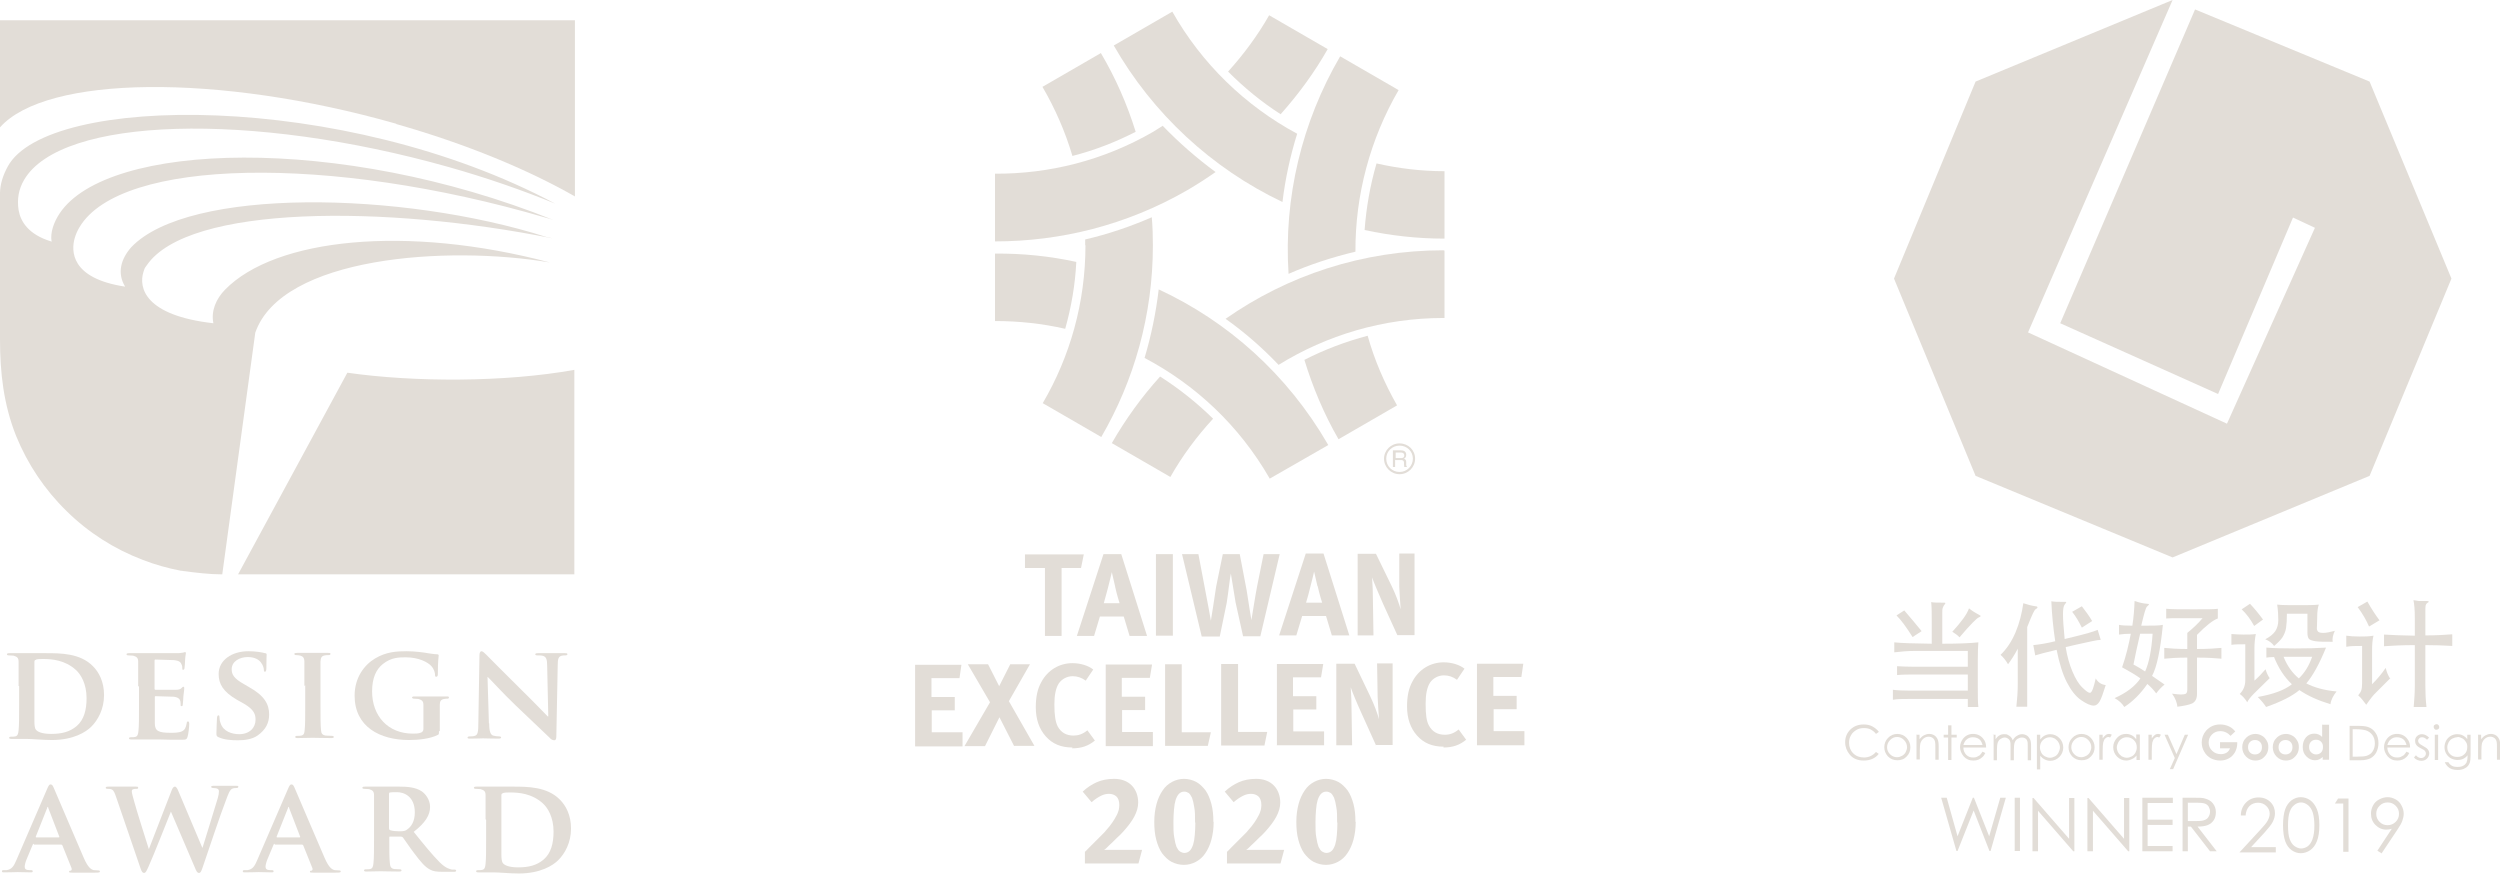 <?xml version="1.0" encoding="UTF-8"?><svg id="_圖層_2" xmlns="http://www.w3.org/2000/svg" viewBox="0 0 90.1 31.49"><defs><style>.cls-1{fill:#e2ddd7;}</style></defs><g id="_圖層_1-2"><path class="cls-1" d="m14.28,4.47c2.53.72,4.74,1.64,6.44,2.61V.73s-20.72,0-20.72,0v.69c0,.59,0,1.19,0,1.78v1.39c1.66-1.87,7.85-1.96,14.28-.13Z"/><path class="cls-1" d="m12.52,13.43l-3.94,7.27h.44c.28,0,.55,0,.83,0h1c.38,0,.75,0,1.13,0h1.22c.42,0,.85,0,1.27,0h1.27c.41,0,.83,0,1.24,0h1.16c.35,0,.7,0,1.04,0h.57c.23,0,.45,0,.68,0h.27s0,0,0,0v-7.37c-2.5.45-5.77.45-8.2.1Z"/><path class="cls-1" d="m9.2,11.99c.95-2.74,6.91-3.16,10.62-2.53-5.18-1.37-9.9-.87-11.71.98-.32.33-.51.76-.42,1.21-2.47-.28-2.7-1.28-2.52-1.85.02-.07.04-.12.04-.12h0s.05-.09.08-.12c1.49-2.18,8.62-2.18,14.62-.97-.07-.02-.15-.04-.22-.05-5.22-1.66-12.91-1.79-14.96.37-.37.42-.52.93-.22,1.42-1.99-.3-1.94-1.31-1.82-1.74.04-.14.1-.28.18-.41,1.48-2.47,9-2.62,16.78-.34.1.03.2.05.3.09-7.75-3.11-16.09-2.81-17.8-.24-.2.3-.35.69-.29,1.02,0,0-.01,0-.02-.01h0c-.82-.25-1.1-.72-1.17-1.13-.06-.39,0-.75.2-1.09,1.33-2.27,8.18-2.47,15.3-.46,1.38.39,2.67.84,3.84,1.32C12.38,3.27,1.7,3.38.28,6,.11,6.31,0,6.64,0,6.98c0,0,.01-.05,0-.06v1.32c0,.78,0,1.57,0,2.35v1.64c0,1.2.13,2.35.58,3.48.41,1.01,1.03,1.94,1.82,2.71.78.77,1.72,1.37,2.75,1.76.44.17.9.3,1.37.39.03,0,.05,0,.08.01.47.06.94.12,1.41.12l1.19-8.71Z"/><path class="cls-1" d="m.67,24.72c0-.62,0-.74,0-.87,0-.14-.05-.18-.18-.22-.03,0-.11-.01-.17-.01-.04,0-.07-.01-.07-.04s.03-.04.1-.04c.22,0,.49,0,.61,0,.13,0,.43,0,.69,0,.53,0,1.24,0,1.7.47.21.21.4.55.4,1.04,0,.51-.22.9-.46,1.14-.19.19-.64.48-1.42.48-.15,0-.34-.01-.5-.02-.17-.01-.32-.02-.43-.02-.05,0-.14,0-.24,0-.1,0-.21,0-.29,0-.05,0-.08-.01-.08-.04,0-.02.01-.04.07-.04.06,0,.11,0,.15-.01.09-.02.11-.1.12-.22.02-.17.02-.49.02-.87v-.72Zm.57.45c0,.43,0,.74,0,.83,0,.1.01.25.05.29.05.08.22.16.55.16.38,0,.67-.07.92-.28.27-.23.36-.59.36-1.01,0-.52-.21-.86-.39-1.02-.39-.35-.85-.39-1.18-.39-.09,0-.23,0-.26.03-.04.01-.05.03-.05.08,0,.14,0,.48,0,.8v.51Z"/><path class="cls-1" d="m4.98,24.72c0-.62,0-.74,0-.87,0-.14-.05-.18-.18-.22-.03,0-.11-.01-.17-.01-.04,0-.07-.01-.07-.04s.03-.04.1-.04c.22,0,.49,0,.61,0,.13,0,1.07,0,1.15,0,.08,0,.14-.02.18-.02.02,0,.05-.02.07-.02.02,0,.03.02.03.04,0,.03-.02.08-.03.26,0,.04-.01.22-.02.27,0,.02-.01.07-.05.07-.03,0-.03-.02-.03-.05,0-.03,0-.1-.03-.15-.03-.07-.07-.13-.28-.15-.07,0-.58-.02-.66-.02-.02,0-.03.01-.03.04v1.01s0,.04.03.04c.1,0,.64,0,.74,0,.1,0,.16-.02.2-.06.03-.03.05-.05.07-.05s.03.02.03.04,0,.09-.03.3c0,.08-.02.25-.02.27,0,.03,0,.09-.04.09-.03,0-.04-.01-.04-.03,0-.04,0-.1-.01-.15-.02-.08-.08-.14-.24-.16-.08,0-.56-.02-.66-.02-.02,0-.02.02-.02.04v.33c0,.14,0,.49,0,.61,0,.28.14.34.57.34.11,0,.29,0,.4-.05.11-.05.15-.13.18-.3,0-.04.02-.06.05-.06.03,0,.04.05.04.1,0,.09-.03.37-.06.45-.03.11-.07.11-.23.11-.32,0-.57,0-.78-.01-.21,0-.37,0-.49,0-.05,0-.14,0-.24,0-.1,0-.21,0-.29,0-.05,0-.08-.01-.08-.04,0-.02.01-.04.07-.04.06,0,.11,0,.15-.01.09-.02.11-.1.12-.22.02-.17.02-.49.02-.87v-.72Z"/><path class="cls-1" d="m7.88,26.57c-.07-.03-.08-.05-.08-.14,0-.22.02-.48.02-.54,0-.06.02-.11.05-.11.04,0,.04.04.04.07,0,.05.01.14.04.21.09.3.41.4.67.4.37,0,.59-.23.59-.52,0-.18-.04-.36-.42-.58l-.25-.14c-.5-.29-.66-.57-.66-.93,0-.5.48-.82,1.07-.82.27,0,.49.04.6.07.04,0,.06.02.06.05,0,.05-.01.17-.01.49,0,.09-.02.13-.05.13-.03,0-.04-.02-.04-.07,0-.04-.02-.16-.11-.27-.06-.08-.2-.19-.47-.19-.3,0-.58.16-.58.44,0,.18.07.33.45.54l.17.1c.56.31.73.62.73.99,0,.3-.12.55-.42.76-.2.14-.48.17-.71.17-.24,0-.5-.02-.69-.11Z"/><path class="cls-1" d="m10.97,24.72c0-.62,0-.74,0-.87,0-.14-.05-.19-.14-.22-.05-.01-.1-.02-.15-.02-.04,0-.07,0-.07-.05,0-.02.03-.03.1-.03.16,0,.45,0,.57,0,.11,0,.38,0,.54,0,.05,0,.09,0,.09.03,0,.04-.02.05-.07.05s-.08,0-.13.01c-.12.02-.15.08-.16.22,0,.13,0,.24,0,.87v.72c0,.39,0,.72.02.89.01.11.04.17.17.19.06,0,.15.01.22.01.05,0,.07.02.07.04,0,.03-.03.04-.08.04-.28,0-.57-.01-.68-.01-.1,0-.38.01-.55.01-.05,0-.08-.01-.08-.04,0-.02.01-.04.07-.04.06,0,.11,0,.15-.01.09-.02.11-.08.12-.2.02-.17.02-.49.02-.89v-.72Z"/><path class="cls-1" d="m15.82,26.35c0,.11,0,.12-.05.14-.28.14-.7.18-1.03.18-1.04,0-1.96-.47-1.96-1.6,0-.65.35-1.11.74-1.34.4-.24.78-.26,1.14-.26.29,0,.66.05.75.07.09.01.24.04.34.04.05,0,.06.02.06.05,0,.05-.03.16-.03.67,0,.06-.02.09-.06.09-.03,0-.04-.02-.04-.05,0-.09-.03-.22-.14-.34-.12-.13-.44-.31-.92-.31-.23,0-.52,0-.82.24-.24.19-.39.5-.39.99,0,.88.57,1.52,1.47,1.52.11,0,.2,0,.3-.04.06-.03.08-.07.08-.14v-.37c0-.2,0-.36,0-.48,0-.14-.05-.18-.18-.22-.03,0-.11-.01-.16-.01-.04,0-.07-.02-.07-.04,0-.03.03-.04.09-.04.22,0,.52,0,.65,0,.13,0,.36,0,.5,0,.06,0,.09,0,.09.04,0,.02-.02.04-.05.04-.03,0-.07,0-.12.01-.12.02-.16.08-.16.22,0,.12,0,.29,0,.49v.45Z"/><path class="cls-1" d="m17.63,26.07c0,.32.06.41.14.44.07.02.15.03.22.03.05,0,.07.02.07.04,0,.03-.04.04-.1.04-.27,0-.47-.01-.55-.01-.04,0-.24.01-.46.01-.06,0-.1,0-.1-.04,0-.02.03-.04.07-.04.06,0,.13,0,.19-.02.11-.03.13-.14.13-.49l.04-2.42c0-.08.03-.14.07-.14.05,0,.11.06.18.13.05.05.69.7,1.3,1.3.29.28.85.86.91.92h.02s-.04-1.82-.04-1.82c0-.25-.04-.32-.14-.36-.06-.02-.16-.02-.22-.02-.05,0-.07-.02-.07-.04,0-.03.04-.04.11-.04.22,0,.45,0,.54,0,.05,0,.21,0,.41,0,.06,0,.1,0,.1.04,0,.02-.02.04-.07.04-.04,0-.08,0-.13.01-.12.03-.15.11-.15.34l-.05,2.58c0,.09-.03.13-.07.13-.07,0-.13-.04-.17-.09-.26-.25-.79-.75-1.24-1.18-.46-.44-.91-.94-.99-1.01h-.01s.05,1.67.05,1.67Z"/><path class="cls-1" d="m1.22,30.41s-.03,0-.04.03l-.23.55c-.04.1-.06.2-.06.25,0,.07.04.12.17.12h.06c.05,0,.06.02.06.04,0,.03-.02.04-.07.04-.14,0-.34-.01-.47-.01-.04,0-.27.01-.49.01-.05,0-.08,0-.08-.04,0-.02.01-.04.05-.04.04,0,.09,0,.12,0,.19-.03.26-.15.35-.36l1.11-2.57c.05-.12.08-.16.12-.16.06,0,.08.04.12.13.1.23.81,1.9,1.08,2.52.16.37.28.42.36.44.06,0,.11.01.16.01.04,0,.06.01.06.04,0,.03-.02.04-.18.04-.15,0-.46,0-.81,0-.08,0-.12,0-.12-.03,0-.02,0-.04.05-.04.03,0,.06-.04.04-.09l-.33-.82s-.02-.03-.04-.03h-.99Zm.9-.23s.02,0,.02-.02l-.4-1.04s0-.04-.02-.04c-.01,0-.02.02-.02.04l-.41,1.03s0,.03.01.03h.82Z"/><path class="cls-1" d="m4.19,28.74c-.05-.15-.09-.25-.15-.28-.04-.03-.12-.03-.16-.03-.04,0-.07-.01-.07-.04s.03-.04.1-.04c.22,0,.45,0,.49,0s.24,0,.49,0c.06,0,.09,0,.09.04s-.03.04-.08.04c-.03,0-.07,0-.11.02-.04.01-.04.04-.04.08,0,.05.04.19.09.37.07.27.46,1.5.52,1.69h.01s.81-2.09.81-2.09c.04-.12.09-.15.12-.15.05,0,.09.06.14.19l.85,2.01h.01c.08-.24.4-1.31.55-1.79.03-.1.04-.18.04-.24,0-.07-.04-.12-.21-.12-.04,0-.07-.02-.07-.04,0-.03.03-.04.1-.04.22,0,.41,0,.45,0,.03,0,.21,0,.35,0,.05,0,.08,0,.08.03,0,.03-.02.05-.06.05-.04,0-.1,0-.15.02-.1.04-.15.19-.24.43-.2.51-.63,1.81-.84,2.42-.05.14-.07.19-.13.19-.06,0-.09-.05-.15-.2l-.86-2.01h0c-.07.17-.64,1.62-.81,1.99-.08.17-.1.22-.16.22-.05,0-.08-.04-.12-.15l-.89-2.6Z"/><path class="cls-1" d="m9.9,30.41s-.03,0-.04.03l-.23.55c-.04.1-.06.2-.06.25,0,.07.04.12.17.12h.06c.05,0,.06.02.06.04,0,.03-.02.04-.07.04-.14,0-.34-.01-.47-.01-.04,0-.27.01-.49.01-.05,0-.08,0-.08-.04,0-.02.01-.04.05-.04.04,0,.09,0,.12,0,.19-.03.26-.15.35-.36l1.11-2.57c.05-.12.08-.16.12-.16.06,0,.08.04.12.13.1.23.81,1.9,1.08,2.52.16.37.28.42.36.44.06,0,.11.01.16.01.04,0,.06.01.06.04,0,.03-.02.04-.18.04-.15,0-.46,0-.81,0-.08,0-.12,0-.12-.03,0-.02,0-.04.05-.04.03,0,.06-.04.04-.09l-.33-.82s-.02-.03-.04-.03h-.99Zm.9-.23s.02,0,.02-.02l-.4-1.04s0-.04-.02-.04c-.01,0-.02.02-.02.04l-.41,1.03s0,.03.01.03h.82Z"/><path class="cls-1" d="m13.48,29.53c0-.62,0-.74,0-.87,0-.14-.05-.18-.18-.22-.03,0-.11-.01-.17-.01-.04,0-.07-.01-.07-.04s.03-.04.1-.04c.22,0,.49,0,.58,0,.14,0,.53,0,.66,0,.27,0,.58.02.8.17.12.08.3.29.3.56,0,.3-.17.57-.59.9.37.46.67.83.93,1.09.24.24.38.25.45.27.04,0,.07,0,.1,0s.05.02.05.04c0,.03-.03.04-.08.04h-.4c-.24,0-.35-.02-.46-.08-.18-.09-.34-.28-.58-.6-.17-.22-.35-.5-.4-.56-.02-.02-.05-.03-.08-.03h-.38s-.03,0-.03.02v.06c0,.38,0,.7.02.87.01.12.03.2.16.22.06,0,.15.01.21.01.03,0,.05.02.05.04,0,.03-.03.04-.09.04-.25,0-.6-.01-.66-.01-.08,0-.35.01-.52.01-.05,0-.08-.01-.08-.04,0-.02.01-.04.07-.04.06,0,.11,0,.15-.01.09-.02.11-.1.12-.22.02-.17.02-.5.02-.87v-.72Zm.54.32s0,.06.04.07c.09.03.22.04.32.04.17,0,.23-.01.3-.07.13-.09.27-.27.27-.61,0-.58-.39-.73-.64-.73-.11,0-.21,0-.25.01-.03,0-.04.02-.04.06v1.22Z"/><path class="cls-1" d="m17.5,29.53c0-.62,0-.74,0-.87,0-.14-.05-.18-.18-.22-.03,0-.11-.01-.17-.01-.04,0-.07-.01-.07-.04s.03-.04.1-.04c.22,0,.49,0,.61,0,.13,0,.43,0,.69,0,.53,0,1.24,0,1.7.47.21.21.4.55.4,1.04,0,.51-.22.9-.46,1.14-.19.19-.64.48-1.42.48-.15,0-.34-.01-.5-.02-.17-.01-.32-.02-.43-.02-.05,0-.14,0-.24,0-.1,0-.21,0-.29,0-.05,0-.08-.01-.08-.04,0-.02.01-.04.07-.04.06,0,.11,0,.15-.01.09-.02.11-.1.12-.22.02-.17.02-.5.02-.87v-.72Zm.57.45c0,.43,0,.74,0,.83,0,.1.01.24.05.29.05.08.22.16.55.16.38,0,.67-.07.92-.28.27-.23.36-.59.36-1.01,0-.52-.21-.86-.39-1.02-.39-.35-.85-.39-1.18-.39-.09,0-.23,0-.26.03-.04.01-.05.03-.05.08,0,.14,0,.48,0,.8v.51Z"/><path class="cls-1" d="m67.71,26.38l-.1.07c-.05-.07-.12-.12-.19-.16-.08-.04-.16-.05-.25-.05-.1,0-.19.02-.27.07-.08.05-.15.11-.19.19-.05.08-.07.17-.07.27,0,.15.05.28.15.38.1.1.23.15.39.15.17,0,.32-.07.43-.2l.1.07c-.06.08-.14.14-.23.18-.09.04-.19.06-.31.06-.22,0-.39-.07-.51-.22-.1-.12-.16-.27-.16-.44,0-.18.06-.33.19-.46.13-.12.28-.18.48-.18.11,0,.22.02.31.07.09.05.17.11.23.19Z"/><path class="cls-1" d="m68.37,26.45c.14,0,.26.05.35.15.08.09.13.2.13.33s-.04.24-.13.33c-.09.1-.2.14-.34.14s-.25-.05-.34-.14c-.09-.1-.13-.21-.13-.33s.04-.24.13-.33c.09-.1.21-.15.35-.15Zm0,.11c-.1,0-.18.04-.25.11s-.11.16-.11.26c0,.07.02.13.05.18s.08.1.13.13c.05.03.11.05.18.05s.12-.02.18-.05c.05-.03.1-.07.13-.13.03-.06.05-.12.05-.18,0-.1-.04-.19-.11-.26-.07-.07-.15-.11-.25-.11Z"/><path class="cls-1" d="m69.06,26.48h.12s0,.16,0,.16c.05-.06.1-.11.16-.14.06-.03.12-.05.19-.05s.13.02.18.05c.05.03.09.08.12.14.03.06.04.15.04.27v.47s-.12,0-.12,0v-.43c0-.1,0-.17-.01-.21-.01-.06-.04-.11-.08-.14-.04-.03-.09-.05-.15-.05-.07,0-.13.02-.19.07-.06.05-.09.11-.11.17-.01.05-.02.13-.02.25v.33s-.12,0-.12,0v-.91Z"/><path class="cls-1" d="m70.21,26.14h.12s0,.34,0,.34h.19s0,.1,0,.1h-.19v.81s-.12,0-.12,0v-.81h-.16s0-.1,0-.1h.16v-.34Z"/><path class="cls-1" d="m71.45,27.09l.1.05c-.03.06-.07.12-.11.15-.04.04-.09.07-.14.09-.05.02-.11.03-.18.03-.15,0-.26-.05-.35-.15-.08-.1-.13-.21-.13-.33,0-.12.04-.22.11-.31.09-.11.21-.17.36-.17s.28.06.37.18c.07.08.1.19.1.31h-.82c0,.11.04.19.1.26.07.07.15.1.24.1.05,0,.09,0,.14-.02.04-.02.08-.04.11-.06.03-.03.06-.07.1-.13Zm0-.25c-.02-.06-.04-.11-.07-.15s-.07-.07-.12-.09c-.05-.02-.1-.03-.16-.03-.09,0-.17.03-.23.09-.05.04-.08.1-.11.19h.68Z"/><path class="cls-1" d="m71.8,26.48h.12s0,.16,0,.16c.04-.06.08-.1.13-.13.06-.04.12-.05.19-.05.04,0,.09,0,.13.03.04.02.07.04.1.07.03.03.05.07.07.12.04-.07.09-.13.15-.16.06-.04.12-.06.19-.06.06,0,.12.02.17.05.05.03.08.08.11.13s.04.14.04.26v.5s-.12,0-.12,0v-.5c0-.1,0-.16-.02-.2-.01-.04-.04-.07-.07-.09s-.07-.03-.12-.03c-.06,0-.11.02-.16.05s-.08.08-.1.13-.03.15-.03.28v.36s-.12,0-.12,0v-.47c0-.11,0-.18-.02-.22-.01-.04-.04-.07-.07-.09-.03-.02-.07-.04-.12-.04-.05,0-.1.02-.15.05-.05.03-.08.08-.1.13-.02.06-.03.14-.03.25v.39s-.12,0-.12,0v-.91Z"/><path class="cls-1" d="m73.41,26.48h.12s0,.17,0,.17c.05-.06.1-.11.16-.14.06-.03.13-.05.2-.05.13,0,.24.05.33.14.09.09.14.21.14.34s-.05.25-.14.34c-.09.09-.2.14-.33.14-.07,0-.14-.02-.2-.05-.06-.03-.12-.08-.16-.13v.49s-.12,0-.12,0v-1.24Zm.47.09c-.1,0-.19.04-.26.11-.07.07-.1.16-.1.26,0,.07.02.13.05.19.03.06.08.1.13.13.06.03.12.05.18.05s.12-.02.18-.05.1-.08.13-.14.05-.12.05-.18-.02-.13-.05-.18c-.03-.06-.08-.1-.13-.14-.06-.03-.12-.05-.18-.05Z"/><path class="cls-1" d="m75.01,26.45c.14,0,.26.05.35.15.08.09.13.2.13.33s-.04.24-.13.33c-.09.1-.2.14-.34.14s-.25-.05-.34-.14c-.09-.1-.13-.21-.13-.33s.04-.24.13-.33c.09-.1.21-.15.35-.15Zm0,.11c-.1,0-.18.04-.25.11s-.11.16-.11.26c0,.07.02.13.05.18s.08.1.13.13c.05.03.11.05.18.05s.12-.02.18-.05c.05-.03.1-.07.13-.13.03-.06.05-.12.05-.18,0-.1-.04-.19-.11-.26-.07-.07-.15-.11-.25-.11Z"/><path class="cls-1" d="m75.66,26.48h.12s0,.13,0,.13c.04-.05.07-.09.11-.12.04-.03.08-.04.12-.04.03,0,.07.01.1.03l-.06.1s-.05-.02-.06-.02c-.04,0-.08.02-.11.05-.04.03-.06.08-.08.15-.01.05-.02.16-.02.31v.31s-.12,0-.12,0v-.91Z"/><path class="cls-1" d="m77.12,26.48v.91s-.12,0-.12,0v-.16c-.05.06-.1.1-.17.13-.06.03-.13.05-.2.05-.13,0-.24-.05-.33-.14-.09-.09-.14-.21-.14-.34s.05-.24.14-.34.2-.14.33-.14c.07,0,.14.02.2.05.06.03.11.08.16.14v-.17s.12,0,.12,0Zm-.47.09c-.07,0-.13.02-.18.05s-.1.08-.13.14c-.03.06-.05.12-.05.18s.02.13.05.18c.03.06.08.1.13.14.06.03.12.05.18.05s.12-.02.18-.05c.06-.03.1-.08.13-.13.03-.06.05-.12.05-.19,0-.11-.03-.19-.1-.26-.07-.07-.15-.11-.26-.11Z"/><path class="cls-1" d="m77.43,26.48h.12s0,.13,0,.13c.04-.05.07-.09.11-.12.04-.03.08-.04.12-.04.03,0,.07.01.1.03l-.06.1s-.05-.02-.06-.02c-.04,0-.08.02-.11.05-.04.03-.06.08-.08.15-.01.05-.02.16-.02.31v.31s-.12,0-.12,0v-.91Z"/><path class="cls-1" d="m78.01,26.48h.12s.31.7.31.7l.3-.7h.12s-.54,1.24-.54,1.24h-.12s.18-.4.18-.4l-.37-.84Z"/><path class="cls-1" d="m80.56,26.36l-.17.16c-.1-.11-.23-.17-.37-.17-.12,0-.22.04-.3.12-.08.08-.12.18-.12.29s.04.22.13.3c.08.08.19.12.31.12.08,0,.15-.02.2-.05.06-.03.1-.09.13-.16h-.36s0-.22,0-.22h.62s0,.05,0,.05c0,.11-.03.21-.08.31-.06.1-.13.17-.22.22s-.19.08-.31.08c-.13,0-.24-.03-.34-.08-.1-.06-.18-.13-.24-.24-.06-.1-.09-.21-.09-.33,0-.16.05-.3.16-.43.13-.14.29-.22.5-.22.11,0,.21.02.3.06.08.03.16.09.23.17Z"/><path class="cls-1" d="m81.27,26.45c.09,0,.17.02.24.06.08.04.13.1.18.18s.06.15.06.24-.02.17-.06.24c-.04.07-.1.13-.17.18-.07.04-.15.06-.24.06-.13,0-.24-.05-.33-.14-.09-.09-.14-.21-.14-.34,0-.14.05-.26.16-.36.09-.08.2-.12.32-.12Zm0,.22c-.07,0-.13.02-.18.07-.05.05-.07.11-.07.19s.02.14.07.19c.05.05.11.07.18.07s.13-.02.18-.07c.05-.05.07-.11.07-.19s-.02-.14-.07-.19c-.05-.05-.11-.07-.18-.07Z"/><path class="cls-1" d="m82.37,26.45c.09,0,.17.02.24.06.08.04.13.1.18.18s.06.15.06.24-.02.17-.06.24c-.04.07-.1.13-.17.18-.07.04-.15.06-.24.06-.13,0-.24-.05-.33-.14-.09-.09-.14-.21-.14-.34,0-.14.05-.26.16-.36.09-.08.2-.12.32-.12Zm0,.22c-.07,0-.13.02-.18.07-.05.05-.07.11-.07.19s.02.14.07.19c.05.05.11.07.18.07s.13-.02.18-.07c.05-.05.07-.11.07-.19s-.02-.14-.07-.19c-.05-.05-.11-.07-.18-.07Z"/><path class="cls-1" d="m83.71,26.12h.23s0,1.26,0,1.26h-.23s0-.1,0-.1c-.04.04-.09.07-.13.09-.04.02-.09.03-.15.03-.12,0-.22-.05-.31-.14-.09-.09-.13-.2-.13-.34s.04-.26.12-.35c.08-.09.18-.13.3-.13.05,0,.11.01.15.03.05.02.09.05.13.09v-.45Zm-.24.54c-.07,0-.13.02-.18.07-.05.05-.07.11-.07.19s.02.14.07.19c.05.05.11.08.18.08s.13-.02.18-.07c.05-.05.07-.12.07-.2s-.02-.14-.07-.19-.11-.07-.18-.07Z"/><path class="cls-1" d="m84.68,27.39v-1.23s.26,0,.26,0c.18,0,.32.01.4.04.12.04.21.11.28.22.07.1.1.23.1.37,0,.12-.03.23-.08.33-.05.09-.12.16-.21.21-.09.04-.2.07-.36.07h-.39Zm.12-.12h.14c.17,0,.29-.01.35-.03.09-.03.17-.08.22-.16.05-.08.08-.17.08-.29,0-.12-.03-.22-.09-.3s-.14-.14-.24-.17c-.08-.02-.2-.04-.38-.04h-.09v.99Z"/><path class="cls-1" d="m86.73,27.09l.1.05c-.03.06-.07.12-.11.15-.04.04-.09.07-.14.09-.05.02-.11.03-.18.03-.15,0-.26-.05-.35-.15-.08-.1-.13-.21-.13-.33,0-.12.04-.22.11-.31.09-.11.21-.17.36-.17s.28.06.37.18c.07.08.1.19.1.31h-.82c0,.11.04.19.1.26.07.07.15.1.24.1.05,0,.09,0,.14-.02.04-.02.08-.04.11-.06.03-.03.06-.07.1-.13Zm0-.25c-.02-.06-.04-.11-.07-.15s-.07-.07-.12-.09c-.05-.02-.1-.03-.16-.03-.09,0-.17.03-.23.09-.05.04-.08.1-.11.19h.68Z"/><path class="cls-1" d="m87.55,26.58l-.08.08c-.06-.06-.12-.09-.18-.09-.04,0-.07.01-.1.04-.03.03-.04.05-.04.09,0,.03.01.06.03.08.02.03.07.06.14.1.09.05.15.09.18.13.03.04.05.09.05.14,0,.07-.03.14-.08.19-.05.05-.12.08-.2.08-.05,0-.1-.01-.15-.03-.05-.02-.09-.05-.12-.09l.07-.08c.06.07.12.1.19.1.05,0,.09-.02.12-.05.03-.03.05-.07.05-.11,0-.03-.01-.06-.03-.09-.02-.03-.07-.06-.15-.1-.08-.04-.14-.08-.17-.13-.03-.04-.04-.09-.04-.14,0-.07.02-.13.07-.17.05-.05.11-.07.18-.07.08,0,.17.04.25.12Z"/><path class="cls-1" d="m87.81,26.1s.05,0,.07.03c.02.02.03.04.03.07s0,.05-.03.07c-.02.02-.04.03-.07.03s-.05,0-.07-.03c-.02-.02-.03-.04-.03-.07s0-.05.03-.07.04-.03.07-.03Zm-.06.38h.12s0,.91,0,.91h-.12s0-.91,0-.91Z"/><path class="cls-1" d="m88.92,26.48h.12s0,.73,0,.73c0,.13-.01.22-.03.28-.03.08-.08.15-.16.19-.08.05-.17.07-.27.07-.08,0-.15-.01-.21-.03-.06-.02-.11-.05-.15-.09-.04-.04-.08-.09-.11-.16h.13c.03.06.08.1.13.13s.12.04.2.04.15-.01.2-.04c.06-.03.09-.07.12-.11.02-.05.04-.12.04-.22v-.05c-.04.06-.1.1-.16.13-.06.03-.13.04-.2.04-.08,0-.16-.02-.24-.06-.07-.04-.13-.1-.17-.17-.04-.07-.06-.15-.06-.23s.02-.16.06-.24c.04-.07.1-.13.17-.17.07-.04.15-.06.23-.06.07,0,.13.01.19.04.06.03.12.07.17.14v-.16Zm-.35.09c-.07,0-.13.02-.19.05-.06.03-.1.08-.13.13-.03.06-.05.12-.05.18,0,.1.03.18.1.25.07.07.15.1.26.1s.19-.03.26-.1c.07-.06.1-.15.1-.26,0-.07-.01-.13-.05-.18-.03-.05-.07-.1-.13-.13s-.11-.05-.18-.05Z"/><path class="cls-1" d="m89.3,26.48h.12s0,.16,0,.16c.05-.06.1-.11.16-.14.06-.03.12-.05.19-.05s.13.02.18.05c.05.03.09.08.12.14.03.06.04.15.04.27v.47s-.12,0-.12,0v-.43c0-.1,0-.17-.01-.21-.01-.06-.04-.11-.08-.14-.04-.03-.09-.05-.15-.05-.07,0-.13.02-.19.07-.06.05-.09.11-.11.17-.01.05-.02.13-.02.25v.33s-.12,0-.12,0v-.91Z"/><path class="cls-1" d="m70.92,24.03v-.57h-1.92c-.24,0-.48.02-.73.05v-.36c.26.03.71.04,1.35.05v-.82c0-.26,0-.49-.02-.68.09.02.24.02.46.02.03,0,.05,0,.05.02s-.01.03-.03.05c-.02.02-.04.06-.06.11s-.02.11-.02.18v1.12c.6,0,1.03-.02,1.3-.05-.01.13-.02.35-.02.65v.94c0,.33,0,.58.02.74h-.38s0-.29,0-.29h-2.08c-.26,0-.47,0-.62.03v-.36c.15.02.35.03.62.03h2.08v-.58h-1.93c-.23,0-.43,0-.62.02v-.32c.18.01.39.02.62.02h1.93Zm-1.67-1.28l-.32.21c-.22-.35-.41-.61-.58-.78l.28-.18c.22.25.42.5.62.74Zm1.72-.82s.11.09.2.14c.08.05.15.09.19.11.02,0,.02.02.02.03s-.02.02-.06.04c-.07.02-.31.26-.7.72-.07-.08-.16-.14-.26-.2.32-.35.53-.63.6-.84Z"/><path class="cls-1" d="m72.72,23.38c-.12.23-.24.41-.35.56-.08-.14-.17-.25-.27-.34.22-.21.4-.48.54-.81s.23-.69.28-1.05c.15.05.3.09.44.11.05,0,.07.02.07.04s-.02.04-.07.07c-.02.01-.05.06-.09.14-.04.08-.11.25-.21.5v2.87s-.39,0-.39,0c.03-.27.05-.54.05-.82v-1.27Zm1.73-.04c.05.31.13.6.24.86s.23.46.36.58c.13.13.22.19.27.19.04,0,.07-.05.11-.15.03-.1.07-.22.1-.37.08.14.2.22.36.24-.09.29-.16.49-.22.59-.06.1-.13.15-.21.15-.12,0-.27-.07-.46-.2-.19-.13-.36-.35-.51-.64-.15-.29-.27-.68-.37-1.17-.39.09-.64.16-.77.2l-.07-.37c.2-.02.47-.06.79-.14-.07-.47-.12-.95-.14-1.44.11.02.22.02.32.02h.17s.05,0,.05.01-.02.04-.06.09-.06.16-.06.35.02.48.06.89l.33-.08c.41-.1.7-.18.86-.25l.11.36c-.12,0-.41.07-.87.17l-.39.09Zm.94-.95l-.36.23c-.11-.22-.22-.41-.35-.57l.35-.2c.14.18.27.36.37.53Z"/><path class="cls-1" d="m76.81,22.84c-.16,0-.3.01-.44.03v-.35c.09.02.26.03.48.03.05-.32.07-.61.08-.89.17.06.32.09.45.1.05,0,.07.01.07.02s-.02.04-.07.08c-.05.04-.11.27-.21.69.39,0,.65,0,.78-.03-.09.92-.22,1.53-.39,1.84.16.11.31.21.45.31-.12.1-.22.21-.3.32-.09-.12-.19-.23-.32-.34-.24.35-.52.63-.83.83-.08-.13-.2-.24-.35-.32.43-.19.74-.43.93-.71-.18-.13-.4-.26-.66-.4.14-.4.24-.81.32-1.24Zm.5,1.36c.14-.31.23-.76.27-1.36h-.45c-.1.43-.18.8-.24,1.11.15.08.29.16.42.25Zm1.87-.81c.38,0,.67-.02.88-.04v.39c-.21-.02-.5-.04-.88-.04v1.31c0,.17-.06.28-.17.34-.11.05-.29.09-.54.12,0-.06-.02-.14-.05-.22s-.08-.17-.14-.25c.15.02.26.03.33.03s.13-.01.17-.03c.03-.02.05-.07.05-.14v-1.16c-.36,0-.64.02-.83.04v-.39c.19.02.47.04.83.04v-.58c.21-.17.4-.35.55-.53h-.89c-.16,0-.3,0-.42.01v-.35c.18.02.51.02.99.02s.77,0,.87-.02v.35c-.17.06-.43.26-.75.59v.51Z"/><path class="cls-1" d="m81.79,24.45l-.55.54c-.14.14-.22.25-.25.32-.07-.12-.17-.23-.27-.3.13-.13.2-.29.2-.49v-1.3c-.21,0-.38,0-.5.02v-.39c.13.01.28.02.44.02s.31,0,.44-.02c-.03.15-.05.33-.05.52v1.16c.15-.13.28-.27.4-.41.04.13.09.24.15.32Zm-.22-2.13l-.33.24c-.13-.24-.28-.44-.45-.6l.3-.2c.15.16.31.35.47.57Zm.4,1.36c-.13,0-.22.01-.29.02v-.36c.24.02.59.03,1.03.03s.82-.01,1.12-.03c-.24.59-.48,1.02-.71,1.29.29.15.65.25,1.09.29-.12.15-.2.3-.22.46-.46-.14-.83-.31-1.12-.51-.26.22-.66.42-1.2.61-.07-.11-.17-.23-.3-.36.56-.1.97-.25,1.23-.46-.12-.11-.24-.25-.36-.43-.12-.18-.21-.37-.28-.54Zm2.18-.95c-.07.15-.1.28-.08.4-.29,0-.49,0-.62-.02s-.21-.05-.24-.09-.05-.11-.05-.21v-.69h-.74c0,.21-.01.38-.03.51-.02.13-.07.24-.13.34-.07.1-.17.2-.3.31-.08-.11-.19-.19-.32-.24.17-.09.28-.18.36-.29.07-.11.11-.24.11-.4s-.01-.35-.04-.56c.16.02.4.02.74.02s.59,0,.76-.02c-.02.05-.03.11-.04.17s-.02.19-.02.36c0,.17-.01.28-.01.33s.02.09.05.12c.04.03.1.04.19.04s.24-.03.43-.08Zm-1.85.94c.13.33.32.59.55.78.21-.2.37-.46.48-.78h-1.03Z"/><path class="cls-1" d="m86.13,24.46l-.48.48c-.12.11-.24.27-.37.46-.1-.14-.19-.25-.29-.34.05-.06.09-.12.11-.18.02-.06.03-.15.03-.25v-1.35c-.23,0-.42,0-.57.03v-.4c.13.02.29.03.47.03s.35,0,.51-.03c-.04.16-.05.34-.05.54v1.21c.21-.21.37-.41.49-.59.04.16.09.29.17.4Zm-.38-2.1l-.37.22c-.1-.23-.23-.46-.41-.7l.35-.2c.14.25.29.48.44.68Zm1.66.54c.39,0,.72-.02.97-.04v.42c-.32-.02-.65-.03-.97-.03v1.48c0,.23.01.48.04.75h-.46c.02-.26.04-.5.04-.75v-1.48c-.46,0-.83.02-1.11.04v-.42c.29.02.66.03,1.11.04v-.64c0-.3-.02-.51-.05-.64.07.01.14.02.2.03.06,0,.12,0,.16,0h.12s.07,0,.07.02-.02.04-.05.05c-.03.02-.05.05-.06.09s-.01.12-.01.23v.84Z"/><polygon class="cls-1" points="78.54 .1 78.3 0 78.3 0 78.54 .1"/><polygon class="cls-1" points="85.4 2.94 79.11 .34 74.25 11.65 79.94 14.2 82.64 7.84 83.43 8.21 80.26 15.27 73.09 11.98 78.3 0 71.2 2.94 68.26 10.04 71.2 17.15 78.3 20.09 85.4 17.15 88.35 10.04 85.4 2.94"/><path class="cls-1" d="m80.94,29.39h-.18c0-.19.07-.35.19-.47.12-.12.27-.18.45-.18s.32.06.43.17c.11.11.16.25.16.4,0,.11-.03.21-.08.31-.05.1-.15.22-.3.39l-.48.52h.89s0,.19,0,.19h-1.31s.73-.79.73-.79c.15-.16.25-.28.29-.36.04-.08.07-.16.07-.24,0-.11-.04-.2-.12-.28s-.18-.12-.3-.12c-.12,0-.23.04-.31.12-.08.08-.13.2-.14.35Z"/><path class="cls-1" d="m82.28,29.75c0-.25.03-.45.08-.59.05-.14.13-.24.23-.32.1-.07.21-.11.33-.11s.24.04.34.11c.1.07.18.18.24.32.06.14.09.34.09.58s-.03.43-.09.58-.14.25-.24.32c-.1.07-.22.11-.34.11s-.23-.04-.33-.11c-.1-.07-.18-.18-.23-.32s-.08-.34-.08-.59Zm.18,0c0,.22.02.38.06.49s.1.2.17.25.16.09.24.09.17-.03.24-.08.13-.14.17-.25c.05-.14.07-.3.07-.49s-.02-.35-.06-.48c-.04-.12-.1-.21-.18-.27-.08-.06-.16-.09-.24-.09s-.17.03-.24.09c-.08.06-.13.14-.17.25-.04.11-.06.28-.06.49Z"/><path class="cls-1" d="m84.26,28.78h.38s0,1.92,0,1.92h-.19s0-1.74,0-1.74h-.3s.12-.19.12-.19Z"/><path class="cls-1" d="m85.84,30.76l-.16-.1.52-.79c-.07.02-.14.03-.2.03-.15,0-.28-.06-.39-.17s-.16-.25-.16-.41c0-.11.03-.21.08-.3.05-.09.12-.16.22-.21.09-.05.2-.08.3-.08s.2.03.29.08c.09.05.16.12.21.22.05.09.08.19.08.3,0,.08-.02.16-.05.25-.03.09-.09.19-.17.31l-.58.87Zm.21-1.02c.11,0,.21-.04.29-.12.08-.08.12-.17.12-.29s-.04-.21-.12-.29-.17-.12-.29-.12-.21.04-.29.12-.12.17-.12.29.04.21.12.29c.08.08.17.12.29.12Z"/><path class="cls-1" d="m69.96,28.75h.2s.39,1.39.39,1.39l.55-1.39h.04s.55,1.39.55,1.39l.4-1.39h.2s-.55,1.92-.55,1.92h-.04s-.57-1.46-.57-1.46l-.58,1.46h-.04s-.55-1.92-.55-1.92Z"/><path class="cls-1" d="m72.61,28.75h.19s0,1.92,0,1.92h-.19s0-1.92,0-1.92Z"/><path class="cls-1" d="m73.25,30.68v-1.92s.04,0,.04,0l1.28,1.47v-1.47s.19,0,.19,0v1.92s-.04,0-.04,0l-1.27-1.46v1.46s-.2,0-.2,0Z"/><path class="cls-1" d="m75.23,30.68v-1.92s.04,0,.04,0l1.28,1.47v-1.47s.19,0,.19,0v1.92s-.04,0-.04,0l-1.27-1.46v1.46s-.2,0-.2,0Z"/><path class="cls-1" d="m77.21,28.75h1.1s0,.19,0,.19h-.91v.6h.9s0,.19,0,.19h-.9v.76h.9s0,.19,0,.19h-1.09s0-1.92,0-1.92Z"/><path class="cls-1" d="m78.66,28.75h.38c.21,0,.36,0,.43.03.11.03.21.08.28.17.07.09.11.19.11.32,0,.1-.02.2-.07.28s-.12.14-.21.18c-.09.04-.22.06-.38.06l.69.89h-.24s-.69-.89-.69-.89h-.11v.89s-.19,0-.19,0v-1.92Zm.19.19v.65s.33,0,.33,0c.13,0,.22-.01.28-.04.06-.02.11-.06.14-.12.03-.05.05-.11.05-.18s-.02-.12-.05-.18c-.03-.05-.08-.09-.14-.11-.06-.02-.15-.03-.28-.03h-.34Z"/><path class="cls-1" d="m52.06,8.6v-2.43c-.84,0-1.66-.1-2.45-.28-.23.79-.37,1.59-.43,2.4.93.2,1.89.31,2.87.31Z"/><path class="cls-1" d="m42.25.42l-2.11,1.22c1.4,2.45,3.53,4.43,6.08,5.64.1-.83.28-1.66.53-2.46-1.88-1.01-3.45-2.54-4.5-4.4Z"/><path class="cls-1" d="m39.68,1.91l-2.11,1.22c.45.77.82,1.61,1.08,2.49.79-.2,1.56-.5,2.28-.87-.31-1-.73-1.95-1.25-2.83Z"/><path class="cls-1" d="m39.12,8.84c0,2.07-.56,4.02-1.54,5.69l2.11,1.22c1.18-2.03,1.86-4.39,1.86-6.91,0-.34-.01-.67-.04-1.01-.78.34-1.58.61-2.4.8,0,.07,0,.14,0,.21Z"/><path class="cls-1" d="m48.24,15.83l2.11-1.22c-.46-.81-.82-1.65-1.06-2.51-.79.21-1.56.5-2.28.87.3.98.7,1.94,1.23,2.86Z"/><path class="cls-1" d="m50.41,3.25l-2.11-1.22c-1.38,2.36-2.04,5.1-1.86,7.84.77-.34,1.58-.6,2.41-.8-.01-2.04.53-4.06,1.56-5.83Z"/><path class="cls-1" d="m41.81,13.57c-.66.73-1.24,1.53-1.74,2.4l2.11,1.22c.43-.76.95-1.46,1.54-2.1-.58-.57-1.22-1.08-1.91-1.52Z"/><path class="cls-1" d="m52.03,9.02c-2.93,0-5.63.91-7.86,2.47.69.49,1.33,1.05,1.91,1.66,1.73-1.07,3.77-1.69,5.95-1.69h.03v-2.43h-.03Z"/><path class="cls-1" d="m35.86,9.14v2.43c.85,0,1.7.09,2.53.28.22-.78.36-1.59.4-2.41-.96-.21-1.94-.31-2.93-.3Z"/><path class="cls-1" d="m47.86,16.02c-1.47-2.54-3.62-4.44-6.1-5.59-.1.84-.27,1.67-.51,2.47,1.82.96,3.4,2.42,4.5,4.33,0,0,0,.01.01.02l2.11-1.21s0-.02-.02-.02Z"/><path class="cls-1" d="m41.91,4.53c-.12.07-.23.15-.35.22-1.8,1.04-3.76,1.52-5.7,1.51v2.44c2.35,0,4.73-.58,6.92-1.84.36-.21.7-.43,1.03-.66-.68-.5-1.31-1.05-1.9-1.66Z"/><path class="cls-1" d="m46.16,4.11c.65-.73,1.22-1.51,1.69-2.34l-2.11-1.22c-.41.72-.91,1.4-1.48,2.03.58.58,1.21,1.1,1.9,1.54Z"/><path class="cls-1" d="m50.3,16.31h.2s.11,0,.11.1c0,.09-.06.1-.12.1h-.19s0-.2,0-.2Zm0,.27h.19c.1,0,.11.06.11.1,0,.02,0,.11.01.15h.1,0s-.03-.04-.03-.07v-.11c0-.08-.04-.1-.08-.12.04-.02.08-.05.08-.14,0-.13-.1-.16-.2-.16h-.28v.6h.08v-.26Z"/><path class="cls-1" d="m49.88,16.53c0,.31.25.56.56.56s.56-.25.56-.56-.25-.55-.56-.55-.56.25-.56.55Zm.08,0c0-.26.21-.47.48-.47s.48.21.48.47-.21.48-.48.48-.48-.21-.48-.48Z"/><path class="cls-1" d="m32.98,26.9v-2.94s1.67,0,1.67,0l-.07.48h-1.01s0,.68,0,.68h.84s0,.48,0,.48h-.83s0,.79,0,.79h1.11s0,.51,0,.51h-1.72Z"/><path class="cls-1" d="m36.55,26.89l-.53-1.04-.52,1.04h-.74s.92-1.58.92-1.58l-.8-1.37h.73s.4.79.4.79l.4-.79h.71s-.76,1.33-.76,1.33l.92,1.61h-.72Z"/><path class="cls-1" d="m38.65,26.94c-.41,0-.72-.13-.96-.4-.24-.27-.36-.62-.36-1.05,0-.37.06-.66.2-.91.23-.43.65-.68,1.12-.68.29,0,.58.09.75.23l-.27.4c-.15-.11-.31-.16-.47-.16-.2,0-.39.1-.5.26-.11.17-.16.42-.16.76,0,.4.04.63.12.79.12.22.31.33.57.33.17,0,.33-.05.5-.19l.27.37c-.23.19-.48.28-.82.28Z"/><path class="cls-1" d="m39.85,26.89v-2.94s1.67,0,1.67,0l-.08.48h-1.01s0,.68,0,.68h.84s0,.48,0,.48h-.83s0,.79,0,.79h1.11s0,.51,0,.51h-1.71Z"/><path class="cls-1" d="m43.54,26.88h-1.55s0-2.94,0-2.94h.6s0,2.45,0,2.45h1.05s-.11.49-.11.49Z"/><path class="cls-1" d="m45.56,26.87h-1.55s0-2.94,0-2.94h.61s0,2.45,0,2.45h1.05s-.1.49-.1.49Z"/><path class="cls-1" d="m46.02,26.87v-2.94s1.67,0,1.67,0l-.08.48h-1.01s0,.68,0,.68h.84s0,.48,0,.48h-.83s0,.79,0,.79h1.11s0,.5,0,.5h-1.71Z"/><path class="cls-1" d="m49.59,26.86l-.51-1.13c-.17-.37-.34-.78-.4-.96.02.24.03.59.03.83l.02,1.26h-.57s0-2.94,0-2.94h.66s.56,1.17.56,1.17c.15.31.26.62.32.83-.02-.23-.04-.61-.05-.81l-.02-1.2h.56s0,2.94,0,2.94h-.62Z"/><path class="cls-1" d="m52.03,26.91c-.41,0-.72-.13-.96-.4-.24-.27-.36-.62-.36-1.05,0-.37.06-.66.2-.91.23-.43.65-.68,1.12-.68.29,0,.58.09.75.23l-.27.4c-.15-.11-.3-.16-.47-.16-.2,0-.39.1-.5.26-.11.17-.16.42-.16.76,0,.4.03.63.12.79.12.22.31.33.57.33.18,0,.33-.05.5-.19l.27.37c-.23.19-.48.28-.82.28Z"/><path class="cls-1" d="m53.23,26.86v-2.94s1.67,0,1.67,0l-.07.48h-1.01s0,.68,0,.68h.84s0,.48,0,.48h-.83s0,.79,0,.79h1.11s0,.51,0,.51h-1.72Z"/><path class="cls-1" d="m38.96,20.47h-.7s0,2.45,0,2.45h-.6s0-2.45,0-2.45h-.72s0-.49,0-.49h2.12s-.1.49-.1.49Z"/><path class="cls-1" d="m40.71,22.92l-.21-.7h-.86s-.21.7-.21.7h-.62s.96-2.95.96-2.95h.64s.93,2.95.93,2.95h-.64Zm-.52-1.78c-.03-.14-.12-.52-.12-.52,0,0-.08.35-.14.57-.06.21-.09.35-.15.55h.57s-.1-.31-.16-.59Z"/><path class="cls-1" d="m41.66,22.91v-2.94s.61,0,.61,0v2.94s-.61,0-.61,0Z"/><path class="cls-1" d="m48,22.9l-.21-.7h-.86s-.21.7-.21.7h-.62s.96-2.95.96-2.95h.64s.93,2.95.93,2.95h-.63Zm-.52-1.78c-.03-.14-.12-.52-.12-.52,0,0-.08.35-.14.57-.05.21-.09.35-.15.55h.58s-.1-.31-.16-.59Z"/><path class="cls-1" d="m50.36,22.89l-.51-1.12c-.16-.37-.34-.78-.4-.96.02.24.03.59.03.83l.02,1.26h-.57s0-2.94,0-2.94h.66s.57,1.17.57,1.17c.15.31.26.62.32.83-.02-.23-.04-.61-.05-.81v-1.2s.55,0,.55,0v2.94s-.61,0-.61,0Z"/><path class="cls-1" d="m45.42,22.93h-.62s-.27-1.22-.27-1.22c-.07-.41-.15-.94-.17-1.04-.03.11-.08.62-.15,1.06l-.25,1.21h-.65s-.71-2.97-.71-2.97h.59s.22,1.16.22,1.16c.11.55.23,1.24.23,1.24.02-.13.13-.8.19-1.23l.24-1.17h.61s.25,1.31.25,1.31c.04.28.17,1.07.17,1.07.02-.1.15-.95.21-1.24l.23-1.14h.58s-.7,2.97-.7,2.97Z"/><path class="cls-1" d="m39.1,31.12v-.42s.1-.09.16-.16c.06-.06.13-.13.2-.2l.21-.21s.07-.07.1-.1c.03-.03.06-.06.08-.09.1-.11.18-.21.24-.3.06-.09.11-.17.15-.25.04-.07.06-.14.08-.2.01-.06.02-.12.02-.17,0-.15-.04-.26-.11-.32s-.16-.09-.26-.09c-.1,0-.19.02-.29.07s-.21.12-.34.23l-.32-.38c.16-.15.33-.26.51-.34.18-.08.39-.12.62-.12.13,0,.26.02.36.06.11.04.2.1.28.18.08.08.13.17.17.27.04.11.06.22.06.35,0,.16-.05.33-.14.5s-.22.34-.38.52c-.07.08-.15.16-.25.25-.09.09-.19.19-.29.28-.02.02-.05.05-.08.08-.03.03-.06.05-.09.07.03,0,.06,0,.1,0,.04,0,.08,0,.12,0,.04,0,.09,0,.13,0,.05,0,.09,0,.12,0h.9s-.13.49-.13.49h-1.93Z"/><path class="cls-1" d="m43.74,29.62c0,.24-.03.45-.08.64-.05.19-.13.36-.22.49-.09.14-.21.24-.34.31-.13.07-.28.11-.43.11-.16,0-.31-.04-.45-.11-.13-.07-.24-.18-.34-.31-.09-.13-.16-.3-.21-.49s-.07-.4-.07-.64.03-.45.08-.64c.05-.19.13-.36.22-.49.09-.14.21-.24.34-.31.13-.07.28-.11.43-.11s.31.04.44.11c.13.07.24.18.34.31.09.13.16.3.21.49.05.19.07.4.07.64Zm-.67.02c0-.23,0-.41-.03-.55-.02-.14-.05-.26-.08-.34-.04-.08-.08-.14-.12-.17-.05-.03-.1-.05-.16-.05-.08,0-.14.03-.19.08-.05.05-.09.13-.12.22-.03.1-.05.21-.06.35-.01.13-.02.28-.02.44,0,.23,0,.42.03.56.02.14.05.26.08.34.04.08.08.14.13.17.05.03.1.05.16.05.07,0,.14-.03.19-.08.05-.05.09-.13.12-.22.03-.1.05-.21.06-.35.01-.13.02-.28.02-.44Z"/><path class="cls-1" d="m44.22,31.12v-.42s.1-.09.16-.16c.06-.06.13-.13.2-.2l.21-.21s.07-.07.1-.1c.03-.03.06-.06.08-.09.1-.11.18-.21.24-.3.06-.09.11-.17.15-.25.04-.07.06-.14.08-.2.01-.06.02-.12.02-.17,0-.15-.04-.26-.11-.32-.07-.06-.16-.09-.26-.09-.1,0-.19.02-.29.07s-.21.12-.34.23l-.32-.38c.16-.15.33-.26.51-.34.18-.08.39-.12.62-.12.13,0,.26.02.36.06.11.04.2.1.28.18.08.08.13.17.17.27.04.11.06.22.06.35,0,.16-.05.33-.14.5-.09.17-.22.34-.38.52-.07.08-.15.16-.25.25-.09.09-.19.19-.29.28-.02.02-.05.05-.08.08-.03.03-.06.05-.09.07.03,0,.06,0,.1,0,.04,0,.08,0,.12,0,.04,0,.09,0,.13,0,.05,0,.09,0,.12,0h.9s-.13.49-.13.49h-1.93Z"/><path class="cls-1" d="m48.86,29.62c0,.24-.03.45-.08.64-.05.19-.13.36-.22.49-.09.14-.21.24-.34.31-.13.07-.28.11-.43.11-.16,0-.31-.04-.45-.11-.13-.07-.24-.18-.34-.31-.09-.13-.16-.3-.21-.49-.05-.19-.07-.4-.07-.64s.03-.45.08-.64c.05-.19.13-.36.22-.49.09-.14.21-.24.34-.31.13-.07.28-.11.43-.11s.31.04.44.11c.13.07.24.18.34.31.09.13.16.3.21.49.05.19.07.4.07.64Zm-.67.02c0-.23,0-.41-.03-.55-.02-.14-.05-.26-.08-.34-.04-.08-.08-.14-.12-.17-.05-.03-.1-.05-.16-.05-.08,0-.14.03-.19.08-.05.05-.09.13-.12.22-.03.1-.05.21-.06.35-.01.13-.02.28-.02.44,0,.23,0,.42.03.56.02.14.05.26.08.34.04.08.08.14.13.17.05.03.1.05.16.05.07,0,.14-.03.19-.08.05-.05.09-.13.12-.22.03-.1.05-.21.06-.35.01-.13.02-.28.02-.44Z"/></g></svg>